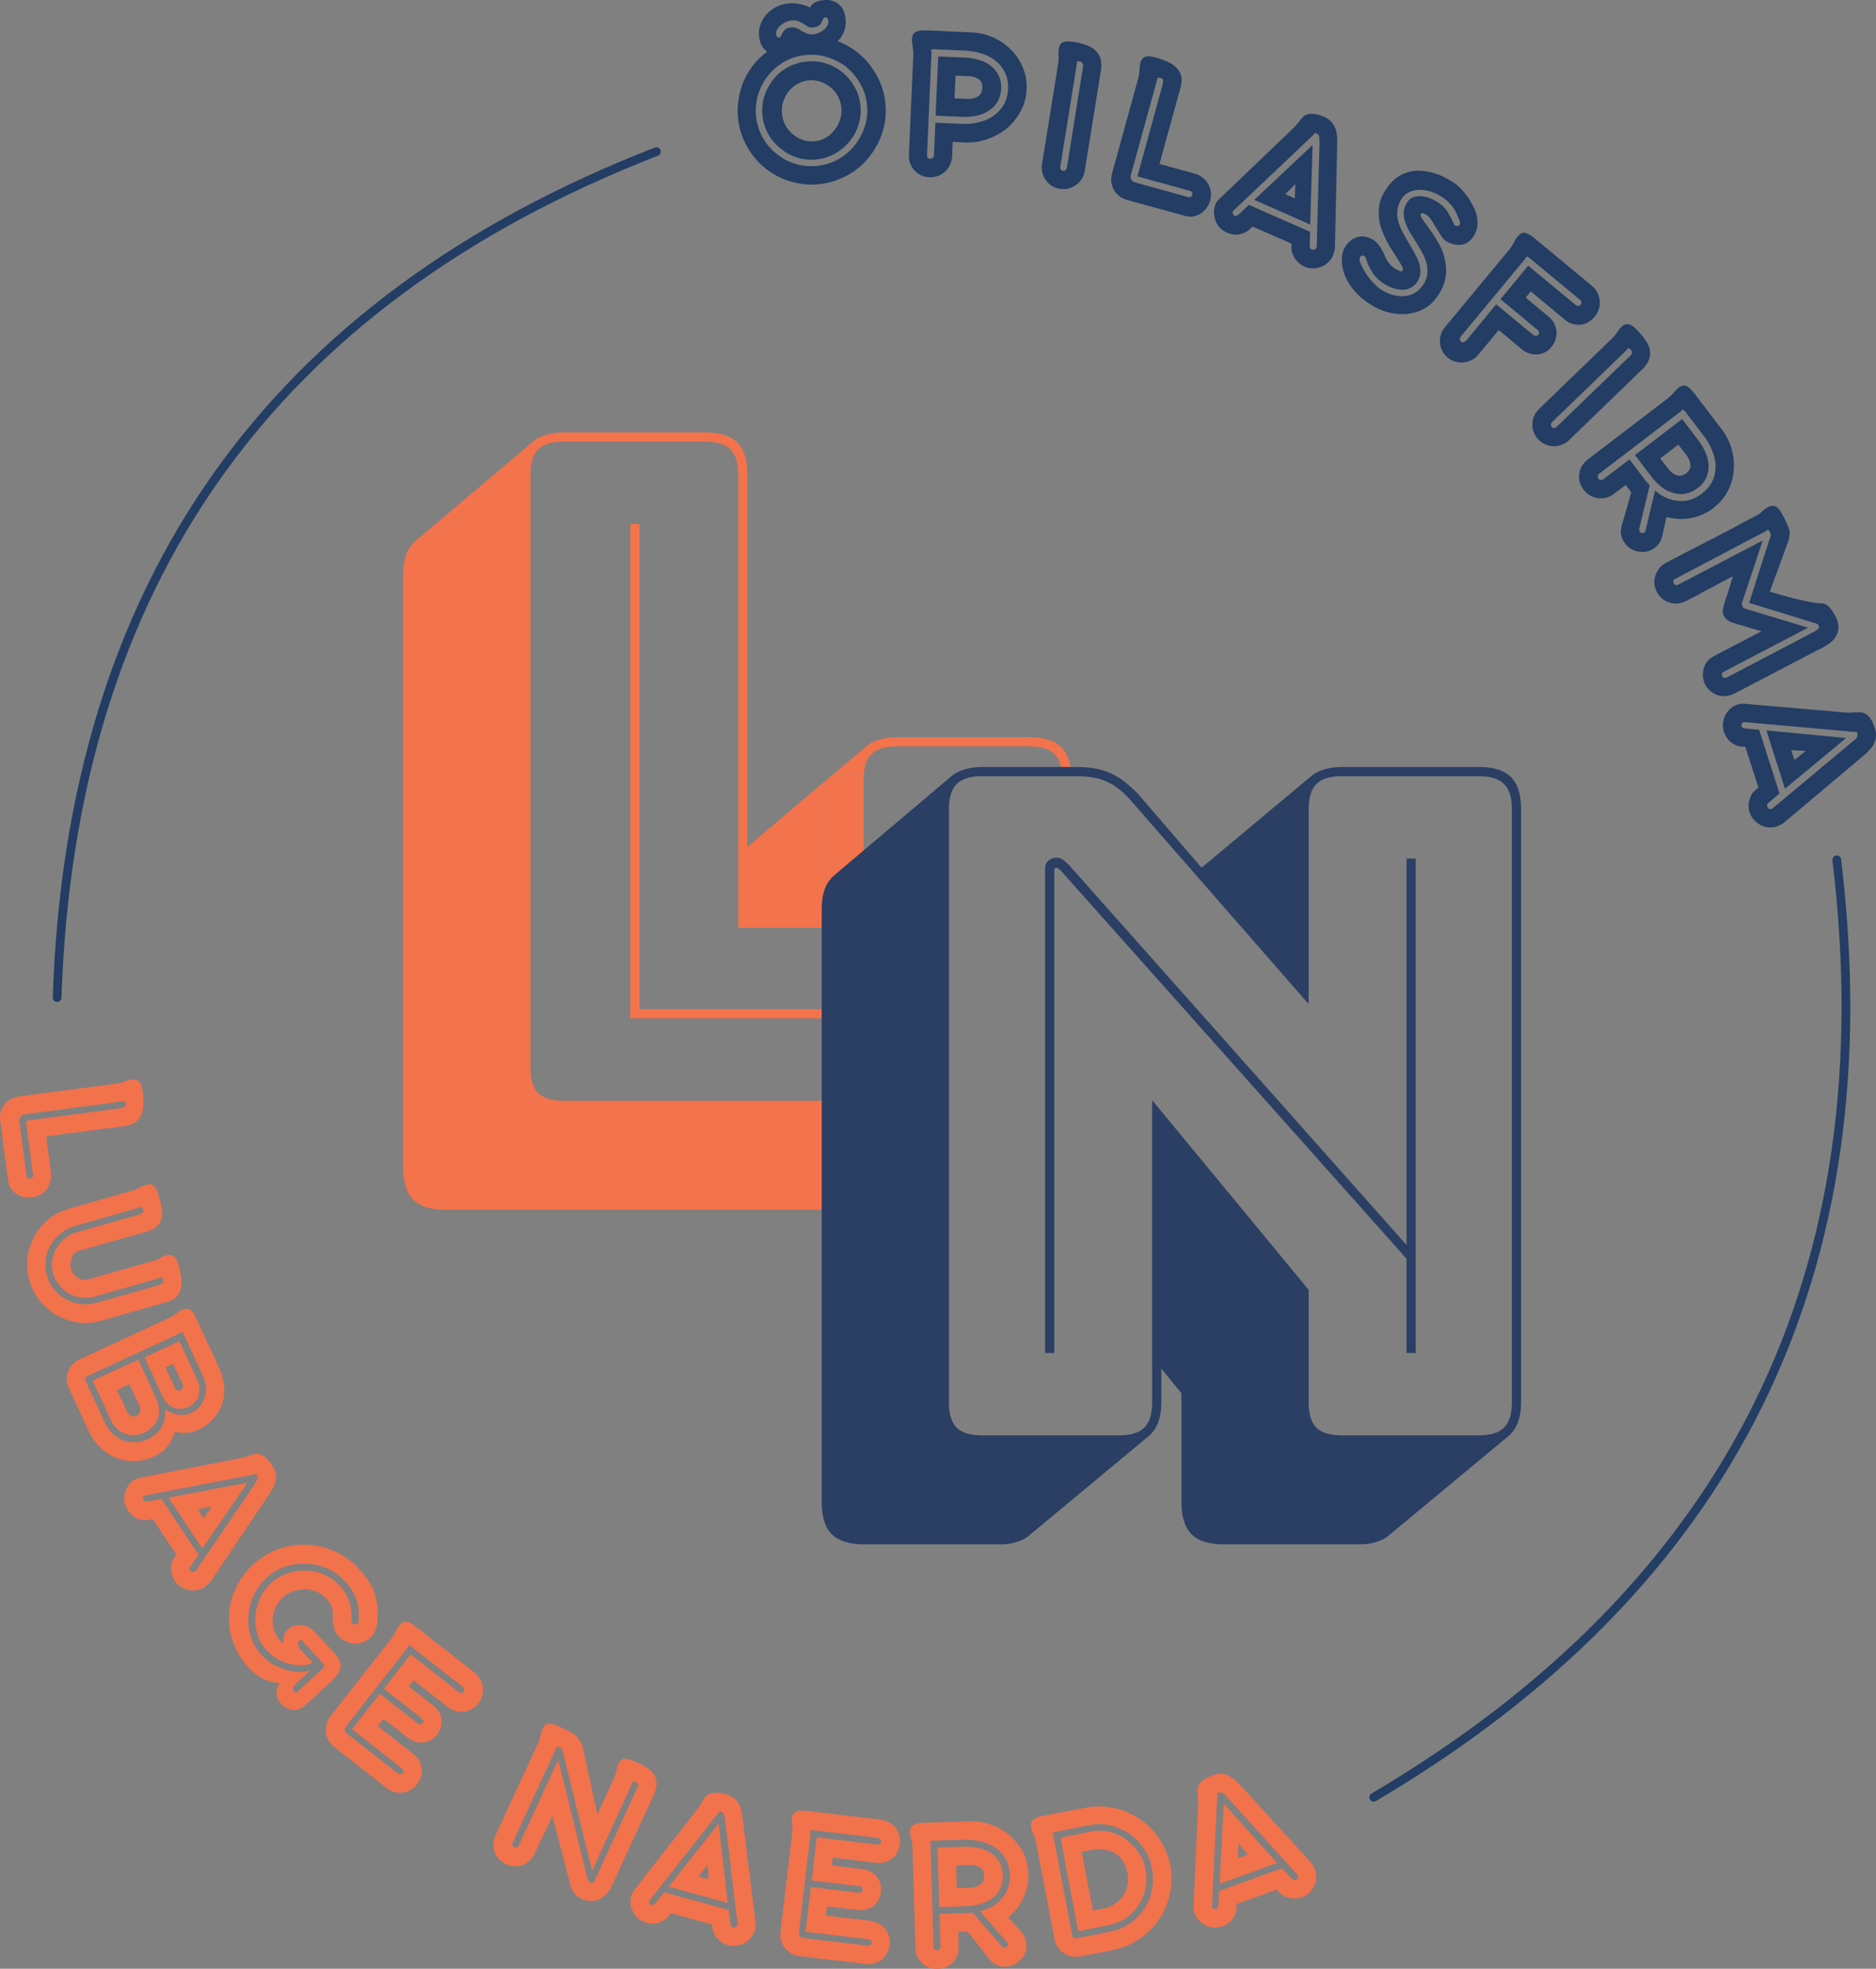 <svg viewBox="0 0 429.92 451.02" xmlns:xlink="http://www.w3.org/1999/xlink" xmlns="http://www.w3.org/2000/svg" data-name="Layer 2" id="Layer_2">
  <rect x="0" y="0" width="429.92" height="451.02" fill="#808080" stroke="none"/>
  <defs>
    <style>
      .cls-1 {
        fill: #233d64;
      }

      .cls-2 {
        stroke-miterlimit: 4;
        stroke-width: 2px;
      }

      .cls-2, .cls-3, .cls-4 {
        fill: none;
      }

      .cls-2, .cls-4 {
        stroke: #233d64;
        stroke-linecap: round;
      }

      .cls-5 {
        fill: #fff;
      }

      .cls-4 {
        stroke-miterlimit: 4;
        stroke-width: 2px;
      }

      .cls-6 {
        fill: #2b3e64;
      }

      .cls-7 {
        fill: #f2724c;
      }

      .cls-8 {
        clip-path: url(#clippath);
      }

      .cls-9 {
        fill: #f3734c;
      }
    </style>
    <clipPath id="clippath">
      <rect height="210.89" width="182.13" y="148.85" x="177.42" class="cls-3"></rect>
    </clipPath>
  </defs>
  <g data-name="Layer 1" id="Layer_1-2">
    <path d="M7.39,274.28c-.7.1-1.37.07-2.01-.06-.62-.14-1.16-.38-1.62-.72-.52-.34-.95-.78-1.29-1.32-.32-.52-.53-1.11-.63-1.77L.02,256.49c-.1-1.4.25-2.58,1.08-3.53.36-.46.82-.85,1.38-1.17.55-.32,1.18-.53,1.89-.63l22.71-2.97c.28-.06.55-.13.81-.21.28-.07.55-.16.84-.27.25-.12.52-.21.78-.27.25-.06.52-.1.78-.15.3-.04.58-.01.84.06.28.06.51.19.69.39.24.2.43.49.57.87.13.37.25.88.33,1.53.12.91.16,1.81.15,2.7,0,.88-.13,1.66-.39,2.37-.28.7-.72,1.29-1.32,1.77-.58.49-1.39.82-2.43.96l-18.15,2.4,1.11,8.45c.07.66.01,1.3-.18,1.92-.18.64-.45,1.21-.81,1.74-.38.49-.86.91-1.44,1.23-.58.34-1.2.55-1.86.63ZM6.97,270.03c.28-.04.45-.16.51-.36.07-.2.1-.36.09-.48l-1.62-12.43,21.3-2.82c.55-.08.97-.17,1.23-.27.25-.1.36-.35.3-.75-.04-.3-.1-.5-.18-.6-.06-.08-.13-.12-.21-.12-.06.01-.14.04-.24.09-.04,0-.11,0-.21.03l-22.2,2.94c-.42.04-.76.21-1.02.51-.24.31-.34.69-.3,1.11l1.65,12.46c.01.16.1.31.24.48.13.18.36.25.66.21Z" class="cls-7"></path>
    <path d="M15.38,277.01l15.16-4.31c.25-.07.52-.16.78-.27.25-.12.51-.25.75-.42.28-.13.54-.25.78-.36.24-.1.48-.18.72-.24.28-.07.55-.1.84-.09.28.02.54.11.78.27.24.18.45.45.63.81.19.34.37.82.54,1.44.25.9.48,1.77.66,2.61s.21,1.62.09,2.34c-.1.7-.4,1.33-.9,1.89-.48.55-1.24,1.02-2.28,1.38l-15.85,4.49c-.38.12-.72.33-1.02.63-.28.3-.49.63-.63.99-.34.84-.39,1.66-.15,2.49.22.78.69,1.42,1.41,1.92.31.28.67.46,1.08.57.42.12.82.12,1.2,0l15.52-4.4c.54-.18.99-.39,1.35-.63.4-.24.84-.42,1.32-.54.28-.08.55-.12.84-.12.28.01.54.12.78.3.24.16.45.42.63.78.19.36.39.85.57,1.47.22.82.4,1.65.54,2.49.13.85.13,1.66-.03,2.43-.14.78-.46,1.45-.96,2.04-.5.58-1.28,1.02-2.34,1.32l-15.49,4.4c-1.68.43-3.37.52-5.06.24-1.7-.28-3.28-.84-4.73-1.68-1.46-.88-2.74-1.99-3.83-3.33-1.08-1.34-1.86-2.85-2.34-4.52-.5-1.7-.65-3.41-.45-5.15.19-1.74.7-3.36,1.5-4.85.79-1.48,1.83-2.79,3.12-3.92,1.3-1.12,2.79-1.92,4.49-2.43ZM31.92,276.65l-14.68,4.19c-1.24.34-2.34.88-3.3,1.65-.96.76-1.73,1.66-2.31,2.7-.62,1.02-1.01,2.13-1.17,3.33-.16,1.2-.07,2.4.27,3.62.36,1.24.93,2.34,1.71,3.3s1.69,1.71,2.76,2.25c1.02.55,2.13.91,3.36,1.05,1.21.13,2.44.04,3.68-.3l13.96-3.98c.54-.16.9-.33,1.08-.51.18-.16.22-.4.12-.72-.08-.3-.15-.48-.21-.54-.1-.08-.19-.11-.27-.09-.04.01-.1.06-.18.12-.06.04-.14.07-.24.09l-14.71,4.19c-1.04.3-2.07.37-3.09.24-1.02-.12-1.97-.41-2.85-.87-.86-.5-1.62-1.15-2.28-1.95-.64-.78-1.11-1.68-1.41-2.7-.28-1-.35-2-.21-3,.16-.98.48-1.89.96-2.73.49-.84,1.15-1.59,1.95-2.25.79-.66,1.71-1.14,2.76-1.44l14.05-3.98c.91-.28,1.3-.69,1.14-1.23-.08-.28-.15-.46-.21-.54-.1-.07-.19-.1-.27-.09-.04.02-.1.05-.18.09-.06.04-.14.07-.24.09Z" class="cls-7"></path>
    <path d="M41.82,300.04c.25-.12.52-.19.78-.21.28-.04.54,0,.78.12.28.12.52.33.75.63.24.28.48.68.72,1.2l5.39,11.62c.58,1.26.94,2.56,1.08,3.92.16,1.38.04,2.73-.33,4.04-.38,1.26-1.04,2.43-1.98,3.53-.92,1.09-2.15,1.99-3.68,2.7-.72.34-1.39.54-2.01.6-.62.06-1.18.07-1.68.06-.3-.02-.59-.06-.87-.12-.26-.04-.5-.1-.72-.18-.32,1.38-1.05,2.7-2.19,3.98-.62.66-1.43,1.21-2.43,1.68-1.62.73-3.2,1.11-4.73,1.11-1.52.01-2.93-.25-4.22-.81-1.36-.56-2.57-1.36-3.62-2.4-1.04-1.04-1.87-2.24-2.49-3.59l-4.58-9.89c-.34-.74-.51-1.45-.51-2.13.01-.68.15-1.3.39-1.86.28-.58.63-1.1,1.05-1.56.43-.44.94-.79,1.5-1.05l20.79-9.62c.49-.24.96-.52,1.38-.87.42-.37.9-.69,1.44-.93ZM41.49,305.16s-.09.08-.15.12c-.06.02-.12.05-.18.09-.04.06-.09.11-.15.15-.04.02-.07.04-.09.06l-21,9.71c-.32.16-.47.34-.45.54-.02.12.01.27.12.45l4.46,9.65c.49,1.08,1.14,1.95,1.92,2.64.78.67,1.62,1.18,2.52,1.5.9.3,1.8.4,2.73.33.94-.06,1.83-.29,2.67-.69.61-.28,1.18-.64,1.68-1.08.52-.42.97-.93,1.35-1.53.34-.56.6-1.21.78-1.95.19-.74.25-1.52.15-2.34,1.06.73,2.1,1.17,3.15,1.29,1.03.12,1.99-.02,2.88-.42.7-.32,1.3-.78,1.8-1.38.52-.6.91-1.28,1.2-2.04.24-.74.34-1.53.3-2.37-.02-.84-.21-1.66-.57-2.46l-4.49-9.74c-.14-.28-.24-.43-.3-.48-.1-.07-.2-.1-.3-.06ZM37.26,319.93l-4.13-8.96,8-3.71,4.13,8.96c.3.64.45,1.27.45,1.92.01.64-.06,1.21-.24,1.74-.2.52-.5.99-.9,1.41-.4.43-.85.78-1.35,1.02-.52.24-1.07.37-1.65.42-.56.04-1.1-.02-1.62-.18-.52-.2-1.02-.51-1.5-.93s-.88-.98-1.2-1.68ZM41.88,317.2l-2.22-4.76-1.74.81,2.22,4.79c.1.22.27.37.51.45.25.1.52.09.78-.03.24-.12.39-.31.45-.57.07-.26.07-.49,0-.69ZM25.37,325.23l-4.13-8.93,10.45-4.82,4.16,8.99c.4.88.6,1.71.6,2.52.01.82-.12,1.56-.42,2.22-.24.66-.63,1.24-1.17,1.74-.54.52-1.13.94-1.77,1.26-.68.3-1.39.48-2.13.54-.72.06-1.42-.03-2.1-.27-.7-.2-1.36-.57-1.98-1.11-.62-.54-1.13-1.25-1.53-2.13ZM32.05,322.24l-2.4-5.15-2.85,1.32,2.4,5.15c.06.13.15.28.27.42.13.13.28.27.45.39.22.07.43.13.63.15.19.01.43-.03.72-.15.52-.24.81-.58.87-1.02.07-.42.04-.79-.09-1.11Z" class="cls-7"></path>
    <path d="M62.47,335.84c.31.48.54.97.66,1.47.12.5.15,1.01.09,1.53-.06.52-.2,1.03-.42,1.53-.2.48-.46.96-.78,1.44l-13.75,20.49c-.18.24-.39.46-.63.66-.22.22-.44.4-.66.57-.58.4-1.2.64-1.86.75-.64.12-1.27.1-1.89-.03-.66-.14-1.26-.39-1.8-.75-.52-.34-.97-.78-1.35-1.32-.26-.4-.47-.84-.63-1.32-.14-.46-.22-.94-.24-1.44.01-.48.09-.97.21-1.47.13-.5.39-.98.75-1.44l.27-.36-5.45-8.18-.45.12c-1,.25-1.97.21-2.91-.15-.94-.36-1.7-.99-2.28-1.89-.42-.62-.69-1.26-.81-1.92s-.1-1.3.06-1.92c.13-.64.37-1.23.72-1.77.36-.54.82-.99,1.38-1.35.28-.19.55-.34.81-.42.28-.07.58-.13.9-.18l23.01-4.52c.37-.07.75-.19,1.11-.33.36-.13.7-.25,1.05-.36.36-.12.73-.19,1.11-.24.34-.01.7.05,1.11.21.42.16.84.44,1.26.84.22.2.45.45.69.75.24.28.48.61.72.99ZM32.73,343.39c.01.12.06.22.12.33.07.1.19.16.36.21.16.04.4.04.72,0l3.06-.54,8.48,12.76-1.68,2.52c-.16.19-.27.39-.33.57-.04.18,0,.36.12.54.13.19.31.31.51.36.22.04.4,0,.57-.09.06-.04.12-.09.18-.15s.1-.12.12-.18l13.27-19.5c.06-.1.12-.19.18-.3.06-.1.13-.19.21-.27.1-.19.19-.39.27-.57.1-.18.16-.37.18-.6-.02-.19-.1-.4-.24-.6-.12-.18-.26-.24-.42-.18-.04.02-.12.05-.24.09-.1.02-.2.04-.3.06l-24.38,4.7c-.18.04-.34.1-.48.18-.16.12-.25.24-.27.36v.3ZM46.36,354.74l-7.76-11.65,18.09-3.41-10.33,15.07ZM45.34,345.81l1.32,2.01,1.89-2.73-3.21.72Z" class="cls-7"></path>
    <path d="M64.48,376.14l.42.45c-.06-.66,0-1.3.21-1.92.22-.6.52-1.08.93-1.44.72-.68,1.66-1,2.82-.96.54.01,1.09.15,1.65.39.55.24,1.08.61,1.56,1.14l4.82,5.18c.37.4.67.82.87,1.29.22.46.33.94.33,1.44-.06.49-.24,1.02-.54,1.56s-.77,1.11-1.41,1.71l-6.11,5.66c-.4.4-.84.67-1.32.84-.48.18-.95.25-1.41.24-1.06-.04-2-.5-2.82-1.38-.72-.78-1.09-1.58-1.11-2.4-.02-.8.27-1.59.87-2.37-1.24-.02-2.51-.33-3.8-.93-1.28-.6-2.45-1.47-3.5-2.61-1.06-1.16-1.93-2.41-2.61-3.74-.68-1.32-1.18-2.67-1.5-4.04-.28-1.38-.39-2.79-.33-4.22.06-1.42.3-2.82.72-4.22.46-1.36,1.08-2.65,1.86-3.89.78-1.26,1.74-2.43,2.91-3.5,1.15-1.06,2.4-1.93,3.74-2.64,1.33-.7,2.73-1.21,4.16-1.53,2.94-.61,5.83-.51,8.69.33,1.42.44,2.77,1.06,4.07,1.86,1.3.78,2.49,1.75,3.56,2.91.9.96,1.65,1.91,2.25,2.85.61.94,1.09,1.92,1.44,2.94.31,1.02.52,2.06.6,3.12.07,1.06.07,2.2-.03,3.44-.06.67-.22,1.3-.48,1.89-.26.6-.65,1.14-1.17,1.62-.52.48-1.1.82-1.74,1.05-.64.22-1.27.31-1.89.27-.64-.06-1.28-.23-1.92-.51-.62-.26-1.17-.65-1.65-1.17-.5-.56-.86-1.19-1.08-1.89-.2-.68-.29-1.29-.27-1.83.01-.56.01-1.1,0-1.62-.02-.52-.12-1.03-.3-1.56-.18-.52-.57-1.09-1.17-1.74-.68-.72-1.45-1.24-2.31-1.59-.84-.34-1.7-.52-2.58-.57-.92.02-1.83.19-2.73.51-.88.3-1.66.77-2.34,1.41-.8.74-1.39,1.55-1.77,2.43-.38.85-.57,1.75-.57,2.7-.04.88.1,1.75.42,2.64.34.88.85,1.69,1.53,2.43ZM61.18,378.11c-1-1.08-1.72-2.3-2.16-3.65-.44-1.36-.6-2.75-.48-4.16.07-1.42.42-2.79,1.02-4.1.61-1.33,1.48-2.52,2.58-3.53,1.09-1.02,2.34-1.75,3.71-2.22,1.39-.48,2.82-.7,4.25-.66,1.44.04,2.83.35,4.19.93,1.36.58,2.55,1.42,3.56,2.52.97,1.04,1.68,2.19,2.1,3.44.43,1.26.64,2.76.6,4.49,0,.13,0,.28.03.42.04.13.1.25.21.36.12.12.3.19.54.21.24.01.43-.05.6-.21.16-.14.25-.35.27-.63.06-1,.04-1.91-.06-2.73-.08-.82-.24-1.57-.48-2.28-.28-.73-.64-1.44-1.08-2.1-.42-.67-.95-1.36-1.59-2.04-1.16-1.26-2.52-2.22-4.07-2.88-1.54-.67-3.14-1.03-4.79-1.05-1.64-.07-3.26.15-4.85.69-1.58.54-2.99,1.39-4.22,2.55-1.24,1.16-2.22,2.51-2.94,4.04-.7,1.52-1.09,3.07-1.17,4.67-.14,1.62.04,3.21.54,4.76.49,1.57,1.33,3,2.52,4.25.84.91,1.78,1.66,2.85,2.22,1.08.55,2.13.97,3.18,1.26,1.03.25,2.01.37,2.94.36.94-.02,1.69-.19,2.25-.51l-3.62,3.39c-.32.3-.48.61-.48.96.01.34.1.58.27.75.16.16.31.21.45.15.13-.06.28-.17.45-.33l5.69-5.27c.36-.34.39-.69.09-1.05l-4.61-5c-.2-.2-.37-.33-.51-.39-.12-.06-.25-.03-.39.09-.08.07-.15.19-.21.33-.04.13-.06.28-.06.45.01.16.07.34.15.57.07.22.24.46.48.75l2.76,2.97c-.82.36-1.71.55-2.67.57-.94.01-1.88-.1-2.82-.36-.94-.24-1.84-.62-2.7-1.14-.86-.5-1.63-1.12-2.31-1.86Z" class="cls-7"></path>
    <path d="M95.56,408.75c-.42.55-.92,1-1.5,1.32-.56.34-1.15.54-1.77.6-.66.07-1.31.03-1.95-.15-.62-.18-1.2-.48-1.74-.9l-12.04-9.44c-.54-.44-.97-.95-1.29-1.53-.32-.56-.52-1.14-.6-1.74-.06-.62-.01-1.25.15-1.89.16-.64.46-1.24.9-1.83l14.17-18.03c.16-.24.3-.48.42-.72.13-.24.28-.49.42-.75.12-.25.25-.49.39-.72.13-.24.28-.46.45-.66.19-.24.4-.43.63-.57.24-.13.49-.21.78-.21.31-.01.66.06,1.02.24s.79.47,1.29.87l13.39,10.48c.64.5,1.12,1.06,1.44,1.68.31.6.51,1.22.57,1.86.04.66-.04,1.31-.24,1.95-.2.62-.49,1.17-.87,1.65-.38.5-.84.91-1.38,1.23-.52.32-1.11.53-1.77.63-.6.08-1.24.04-1.92-.12-.68-.18-1.34-.52-1.98-1.02l-7.73-6.05-1.11,1.41,5.63,4.4c.6.48,1.05,1,1.35,1.56.3.54.46,1.12.51,1.74.07,1.24-.26,2.34-1.02,3.33-.42.52-.9.93-1.44,1.23-.52.3-1.09.49-1.71.57-.58.07-1.17.03-1.77-.15-.6-.16-1.17-.45-1.71-.87l-5.63-4.4-1.32,1.68,8.15,6.38c.54.42.97.91,1.29,1.5.31.58.52,1.18.6,1.83.1.61.04,1.24-.15,1.86-.18.64-.49,1.23-.93,1.77ZM92.32,406.23c.19-.26.22-.5.09-.72-.14-.22-.32-.42-.54-.6l-11.2-8.78,6.38-8.12,8.66,6.8c.18.13.37.21.6.21.22.01.4-.07.57-.27.18-.22.22-.43.12-.63-.08-.19-.22-.37-.42-.51l-8.6-6.77,6.14-7.85,10.96,8.6c.22.18.43.26.66.24.22-.01.37-.1.48-.24.12-.16.16-.34.15-.57-.02-.24-.16-.46-.42-.66l-11.8-9.26c-.14-.12-.26-.16-.36-.15-.1.02-.17.06-.21.12-.06.06-.1.12-.12.18-.02.04-.04.08-.06.12-.02.08-.04.14-.06.18-.02.04-.05.08-.09.12l-13.75,17.55c-.32.4-.49.75-.51,1.05,0,.31.21.64.63.96l11.38,8.93c.19.16.42.25.66.3.25.06.48-.02.66-.24Z" class="cls-7"></path>
    <path d="M149.79,411.24l-9.62,20.85c-.32.7-.72,1.3-1.2,1.83-.48.52-1.02.91-1.62,1.17-.6.28-1.24.42-1.92.42-.66.01-1.34-.13-2.04-.45-.6-.26-1.13-.64-1.59-1.14-.46-.5-.8-1.11-1.02-1.83l-4.19-16.09c-.32.72-.65,1.44-.99,2.16-.32.72-.66,1.43-1.02,2.13-.36.74-.71,1.47-1.05,2.19-.32.7-.65,1.42-.99,2.16-.3.64-.7,1.18-1.2,1.62-.48.46-1.01.79-1.59,1.02-.6.19-1.22.28-1.86.24-.64-.02-1.28-.17-1.92-.45-.64-.3-1.19-.69-1.65-1.17-.44-.48-.76-1.02-.96-1.62-.22-.58-.32-1.2-.3-1.86.04-.66.19-1.3.48-1.92l9.83-21.3c.22-.49.37-1.03.48-1.62.12-.58.28-1.09.51-1.56.12-.28.28-.52.48-.72.19-.19.43-.31.69-.36.3-.07.64-.07,1.02,0,.4.08.9.26,1.5.54.7.32,1.35.63,1.95.93.6.28,1.12.58,1.56.9.46.36.85.77,1.2,1.23.34.46.6,1.03.78,1.71l3.36,15.49,3.83-8.39c.12-.28.22-.55.3-.84.07-.3.16-.58.24-.87.1-.6.25-1.12.48-1.59.16-.36.34-.63.54-.81.19-.19.46-.31.81-.36.3-.01.7.06,1.23.24.54.16,1.21.43,2.04.81.76.34,1.45.73,2.1,1.17.64.44,1.12.95,1.47,1.53.34.56.51,1.22.51,1.98.01.76-.2,1.64-.66,2.64ZM136.25,430.86l9.89-21.48s.04-.1.09-.18c.04-.1.04-.19.03-.27,0-.12-.04-.22-.12-.33-.06-.1-.18-.19-.36-.27-.32-.16-.55-.22-.69-.21-.08.04-.13.09-.15.15-.06.1-.08.17-.06.21.01.04,0,.11-.06.21l-9.14,19.86-6.68-27.23c-.06-.19-.13-.39-.21-.57-.08-.19-.23-.34-.45-.45-.26-.13-.46-.19-.6-.18-.1-.01-.17.01-.21.09-.06.14-.09.24-.09.3,0,.02-.02.07-.06.15l-9.95,21.6c-.06.16-.06.34,0,.54.06.18.19.31.39.39.19.1.4.1.6.03.22-.06.37-.19.45-.39l9.05-19.65,6.59,26.69c.06.22.13.46.24.75.1.3.25.49.48.6.22.1.42.1.6.03.19-.06.34-.19.42-.39Z" class="cls-7"></path>
    <path d="M166.56,411.07c.55.16,1.03.4,1.44.72.42.3.78.66,1.08,1.08.28.4.49.86.66,1.38.16.52.28,1.06.36,1.62l3.03,24.47c.04.31.04.63,0,.93-.04.31-.08.61-.12.87-.2.67-.51,1.27-.93,1.77-.42.52-.91.93-1.47,1.23-.58.31-1.19.52-1.83.6-.64.1-1.27.07-1.89-.09-.48-.14-.93-.34-1.35-.6-.42-.26-.78-.57-1.08-.93-.34-.36-.62-.78-.84-1.26-.2-.46-.33-.98-.39-1.56l-.03-.42-9.47-2.61-.27.33c-.58.85-1.35,1.45-2.31,1.8-.94.34-1.92.37-2.94.09-.74-.2-1.37-.51-1.89-.93-.5-.42-.9-.92-1.2-1.5-.3-.55-.5-1.15-.6-1.8-.08-.66-.03-1.3.15-1.95.07-.31.19-.58.33-.81.16-.24.34-.49.54-.75l14.44-18.48c.24-.31.45-.64.63-.96.18-.36.37-.69.57-.99.19-.31.42-.61.66-.9.25-.22.58-.4.99-.54.42-.16.91-.22,1.5-.18.3-.01.63.01.99.09.37.06.79.15,1.23.27ZM149.01,436.3c.1.04.21.08.33.12.13.04.28.03.42-.03.13-.07.31-.24.54-.48l1.92-2.4,14.77,4.04.39,3.03c.04.25.09.46.15.63.07.16.22.27.45.33.22.06.42.03.6-.09.19-.1.33-.24.39-.42.01-.08.03-.16.03-.24v-.21l-2.79-23.4c-.02-.12-.04-.22-.06-.33-.02-.1-.02-.22,0-.36-.06-.22-.12-.43-.18-.63-.06-.19-.14-.37-.24-.54-.16-.13-.36-.24-.6-.3-.2-.06-.34-.01-.42.12-.04.06-.09.13-.15.21-.06.08-.12.16-.18.24l-15.34,19.56c-.12.14-.2.28-.24.42-.06.2-.06.36,0,.48.07.1.15.18.21.24ZM166.77,435.94l-13.51-3.74,11.41-14.41,2.1,18.15ZM160.09,429.86l2.34.63-.33-3.3-2.01,2.67Z" class="cls-7"></path>
    <path d="M203.9,445.57c-.1.7-.31,1.33-.63,1.89-.32.58-.71,1.06-1.17,1.44-.52.4-1.1.69-1.74.87-.64.18-1.31.22-2.01.15l-15.16-1.8c-.7-.08-1.33-.29-1.89-.63-.56-.32-1.03-.72-1.41-1.2-.4-.49-.7-1.06-.9-1.68-.18-.64-.22-1.32-.12-2.04l2.7-22.74c.01-.28.01-.55,0-.84,0-.28-.01-.57-.03-.87-.06-.3-.09-.58-.09-.84,0-.28.01-.55.06-.81.04-.3.12-.55.24-.78.13-.24.33-.43.57-.57.25-.18.58-.28.99-.33.42-.04.94-.01,1.59.06l16.9,2.01c.78.1,1.47.33,2.07.69.6.34,1.09.77,1.47,1.29.37.52.64,1.11.78,1.77.16.64.19,1.27.12,1.89-.08.6-.26,1.18-.54,1.74-.28.56-.66,1.05-1.14,1.47-.5.38-1.08.67-1.74.87-.66.2-1.39.25-2.19.15l-9.77-1.17-.21,1.8,7.1.84c.76.1,1.41.32,1.95.66.55.32,1,.72,1.32,1.2.73,1,1.03,2.13.87,3.39-.08.66-.27,1.26-.57,1.8-.3.52-.69.98-1.17,1.38-.46.36-.99.63-1.59.81-.6.16-1.24.2-1.92.12l-7.1-.84-.27,2.1,10.24,1.23c.7.08,1.33.29,1.92.63.58.32,1.08.73,1.5,1.23.36.5.63,1.07.81,1.71.18.62.22,1.28.15,1.98ZM199.76,445.09c.04-.34-.06-.55-.3-.66-.22-.12-.46-.19-.72-.21l-14.14-1.68,1.23-10.24,10.9,1.29c.24.02.45-.01.63-.12.19-.12.31-.3.33-.54.04-.3-.03-.51-.21-.63s-.39-.19-.63-.21l-10.84-1.29,1.17-9.89,13.84,1.65c.25.02.48-.03.66-.15.18-.13.28-.3.3-.48.01-.19-.04-.39-.18-.57-.14-.18-.36-.28-.66-.33l-14.92-1.77c-.18-.01-.31,0-.39.06-.06.06-.1.13-.12.21v.21s0,.09.03.15v.21c.01.06.01.11,0,.15l-2.64,22.14c-.06.5-.01.88.15,1.14.16.26.51.42,1.05.48l14.35,1.71c.25.04.49.02.72-.06.24-.1.37-.28.39-.57Z" class="cls-7"></path>
    <path d="M235.67,429.09c.04,1.08-.04,2.1-.24,3.06-.2.94-.51,1.84-.93,2.7-.4.88-.9,1.69-1.5,2.43-.6.72-1.25,1.38-1.95,1.98l3,3.3c.37.44.67.92.87,1.44.19.5.31,1.02.33,1.56.04,1.3-.4,2.42-1.32,3.36-.42.48-.93.87-1.53,1.17-.6.28-1.24.43-1.92.45-.7.02-1.37-.1-2.01-.36-.64-.28-1.2-.72-1.68-1.32l-5.03-6.35-2.16.06.09,3.36c.04.7-.06,1.36-.3,1.98-.24.62-.57,1.16-.99,1.62-.44.48-.96.85-1.56,1.11-.58.25-1.22.4-1.92.42-.7.01-1.36-.08-1.98-.3-.6-.24-1.13-.58-1.59-1.02-.46-.42-.83-.93-1.11-1.53-.26-.61-.41-1.27-.45-1.98l-.69-23.28c-.02-.3-.06-.58-.12-.84-.04-.28-.1-.55-.18-.84-.16-.6-.24-1.12-.24-1.56-.02-.31,0-.6.09-.84.1-.25.25-.48.48-.66.24-.19.55-.34.96-.45.4-.1.91-.16,1.56-.18l10.54-.33c1.71-.06,3.37.2,4.97.78,1.6.58,3.01,1.4,4.25,2.46,1.24,1.08,2.23,2.36,3,3.83.76,1.48,1.17,3.08,1.23,4.79ZM231.41,429.51c-.04-1.39-.35-2.61-.93-3.62-.56-1.02-1.32-1.86-2.28-2.55-.94-.66-2.04-1.15-3.3-1.47-1.26-.31-2.58-.46-3.95-.42l-7.01.21c-.32.02-.53.06-.63.12-.12.04-.18.11-.18.21,0,.06.01.14.06.24.01.04.03.09.03.15.01.04.03.07.03.09l.69,23.58c.01.22.1.41.24.57.16.14.34.2.57.18.22,0,.4-.07.57-.21.16-.16.22-.34.21-.57l-.21-7.55,6.14-.21c.49,0,.97-.03,1.44-.09l6.68,7.7c.19.22.4.33.63.33.22-.01.4-.1.54-.27.16-.18.22-.36.21-.54,0-.16-.05-.3-.15-.42l-6.23-7.13c2.07-.49,3.74-1.45,5-2.88.61-.7,1.09-1.51,1.41-2.43.31-.91.46-1.92.42-3.03ZM229.83,429.57c.04,1.16-.16,2.18-.6,3.06-.42.86-1.02,1.58-1.8,2.16-.78.6-1.69,1.06-2.73,1.38-1.04.32-2.14.49-3.3.51l-6.14.21-.42-13.63,6.14-.21c1.15-.01,2.26.09,3.33.33,1.06.22,1.98.6,2.79,1.14.82.54,1.47,1.23,1.95,2.07.49.82.76,1.82.78,3ZM225.51,429.69c-.02-.94-.36-1.59-1.02-1.95-.66-.37-1.47-.55-2.43-.51l-2.94.12.15,5.18,2.94-.09c.96-.01,1.75-.24,2.4-.66.64-.43.94-1.14.9-2.1Z" class="cls-7"></path>
    <path d="M254.98,446.77l-7.52,1.44c-.68.12-1.34.11-1.98-.03-.64-.16-1.22-.42-1.74-.78-1.12-.72-1.81-1.77-2.07-3.18l-4.31-22.5c-.06-.25-.13-.52-.24-.81-.1-.28-.19-.54-.3-.78-.13-.28-.25-.55-.33-.81-.07-.25-.13-.52-.18-.78-.06-.28-.06-.55,0-.84.04-.28.16-.52.36-.72.2-.22.49-.4.87-.57.36-.16.85-.3,1.47-.42l9.74-1.86c1.5-.3,2.97-.37,4.43-.24,1.45.12,2.85.41,4.19.87,2.73,1,5.07,2.59,7.01,4.76.91,1.08,1.71,2.28,2.37,3.59.67,1.3,1.15,2.7,1.44,4.19.42,2.26.39,4.46-.09,6.59-.48,2.14-1.32,4.1-2.52,5.87-1.2,1.76-2.71,3.26-4.52,4.49-1.82,1.22-3.85,2.05-6.08,2.49ZM246.65,444.07l7.88-1.59c1.69-.34,3.19-.97,4.49-1.89,1.32-.94,2.4-2.07,3.27-3.41.82-1.32,1.39-2.76,1.71-4.34.31-1.6.31-3.21,0-4.82-.3-1.62-.9-3.1-1.8-4.46-.88-1.36-1.97-2.49-3.27-3.41-1.28-.9-2.71-1.54-4.28-1.92-1.56-.4-3.15-.45-4.76-.15l-7.97,1.59c-.32.06-.52.13-.6.21-.1.08-.14.17-.12.27,0,.04.03.11.09.21.04.04.07.11.09.21l4.37,22.89c.04.22.15.39.33.51s.37.16.57.12ZM262.53,428.28c.28,1.42.28,2.83,0,4.22-.26,1.38-.76,2.64-1.5,3.77-.74,1.2-1.69,2.21-2.85,3.03-1.14.8-2.45,1.35-3.92,1.65l-7.16,1.47-4.07-21.42,7.13-1.44c1.42-.25,2.8-.22,4.16.12,1.38.34,2.62.91,3.74,1.71,1.12.84,2.07,1.85,2.88,3.03.79,1.16,1.33,2.45,1.59,3.86ZM258.42,429.18c-.22-1.12-.58-2.05-1.08-2.82-.5-.76-1.1-1.35-1.8-1.77-.72-.43-1.5-.72-2.34-.84-.84-.13-1.72-.15-2.64-.03l-2.67.51,2.58,13.45,2.67-.51c1.83-.46,3.25-1.42,4.25-2.88.48-.7.81-1.48.99-2.34.19-.85.21-1.78.03-2.79Z" class="cls-7"></path>
    <path d="M278.11,406.64c.54-.19,1.06-.28,1.59-.27.52,0,1,.09,1.47.27.48.18.93.43,1.35.75.43.32.87.68,1.29,1.08l16.63,18.24c.19.22.37.47.51.75.13.28.27.55.39.81.24.66.34,1.32.3,1.98-.04.64-.21,1.25-.51,1.83-.26.58-.63,1.1-1.11,1.56-.46.44-1,.77-1.62.99-.44.16-.92.26-1.44.3-.5.04-.97,0-1.41-.12-.5-.12-.98-.3-1.44-.54-.44-.25-.85-.61-1.23-1.08l-.27-.33-9.23,3.36v.45c.01,1.04-.26,1.98-.84,2.82-.56.82-1.34,1.41-2.34,1.77-.72.26-1.41.37-2.07.33-.66-.06-1.29-.24-1.89-.54-.54-.28-1.04-.66-1.5-1.14-.46-.48-.79-1.03-1.02-1.65-.12-.31-.18-.61-.18-.87-.01-.25-.01-.55,0-.9l1.05-23.43c.01-.42,0-.81-.06-1.17-.04-.4-.08-.78-.12-1.14-.02-.36,0-.72.06-1.08.07-.36.24-.72.48-1.08s.61-.69,1.11-.99c.25-.16.55-.31.9-.48.34-.16.72-.31,1.14-.48ZM278.41,437.35c.1-.01.21-.04.33-.09.13-.04.24-.13.3-.27.07-.13.13-.37.15-.69l.21-3.09,14.38-5.21,2.07,2.22c.18.18.34.32.51.42.16.08.34.09.54.03.22-.07.37-.22.45-.42.1-.22.12-.4.06-.57-.02-.07-.06-.15-.12-.21-.04-.06-.08-.12-.12-.18l-15.82-17.46c-.08-.07-.16-.16-.24-.24-.08-.07-.15-.16-.21-.27-.18-.16-.35-.3-.51-.42-.16-.13-.33-.24-.51-.3-.22-.04-.44-.01-.66.06-.22.08-.31.2-.27.36v.27c.01.1.01.2,0,.3l-1.2,24.83c-.02.18,0,.35.06.51.07.18.16.29.27.33.12.04.22.07.33.09ZM292.64,426.77l-13.15,4.79.96-18.36,12.19,13.57ZM283.74,425.66l2.25-.81-2.19-2.49-.06,3.3Z" class="cls-7"></path>
    <path d="M199.5,15.09c.9,1.18,1.63,2.47,2.22,3.86.58,1.38.96,2.83,1.14,4.34.19,1.54.18,3.06-.06,4.55s-.65,2.91-1.23,4.22c-.6,1.32-1.35,2.57-2.25,3.74-.88,1.16-1.9,2.17-3.06,3.03-1.18.88-2.47,1.61-3.86,2.19-1.38.58-2.83.96-4.34,1.14-1.58.2-3.11.18-4.58-.06-1.48-.24-2.88-.64-4.19-1.2-2.74-1.18-5-2.95-6.8-5.33-.88-1.15-1.61-2.43-2.19-3.8-.55-1.39-.94-2.88-1.14-4.43-.18-1.51-.15-3.01.09-4.49.22-1.5.61-2.91,1.17-4.25.61-1.36,1.36-2.61,2.25-3.74.9-1.14,1.93-2.14,3.12-3.03l.03-.03-.33-.21c-.44-.37-.79-.85-1.05-1.41-.26-.55-.42-1.15-.48-1.8-.12-.94-.02-1.83.3-2.7.31-.88.76-1.66,1.35-2.34.61-.67,1.33-1.24,2.13-1.68.82-.43,1.65-.7,2.49-.81,1.21-.16,2.26-.13,3.15.09.88.2,1.62.46,2.22.78.24-.42.57-.76.99-1.05.43-.3,1.11-.51,2.01-.63.82-.1,1.54-.04,2.16.15.61.18,1.12.47,1.53.87.43.36.78.82,1.02,1.38.24.54.39,1.12.45,1.74.13,1.12.03,2.13-.33,3.03-.34.88-.83,1.63-1.47,2.25.3.1.58.2.84.3,2.7,1.22,4.94,3,6.74,5.33ZM178.92,5.77c-.34.3-.62.63-.84.99-.2.36-.27.74-.21,1.14.01.2.07.37.18.51.12.14.31.2.57.18.18-.01.31-.13.39-.36.07-.24.19-.49.33-.75.16-.28.37-.52.66-.75.24-.22.64-.37,1.23-.45.48-.06.91,0,1.29.18.4.16.79.36,1.17.6.4.24.81.45,1.23.63.43.18.96.23,1.56.15.31-.04.69-.13,1.11-.3.43-.18.82-.4,1.17-.66.34-.28.61-.6.81-.96.22-.37.3-.81.24-1.29-.02-.19-.09-.36-.21-.48-.1-.13-.28-.19-.54-.18-.16.02-.3.14-.42.36-.08.22-.19.47-.33.75-.12.28-.32.53-.6.75-.28.22-.7.37-1.26.45-.5.06-.92,0-1.26-.18-.34-.19-.68-.4-1.02-.63-.36-.24-.78-.45-1.26-.63-.46-.18-1.07-.22-1.83-.12-.32.04-.68.16-1.08.36-.38.2-.74.43-1.08.69ZM195.99,33.15c1-1.26,1.74-2.7,2.25-4.31.49-1.63.64-3.33.42-5.06-.2-1.74-.74-3.33-1.62-4.79-.86-1.45-1.93-2.7-3.21-3.74-1.3-.97-2.76-1.71-4.37-2.19-1.62-.49-3.3-.64-5.03-.42-1.78.2-3.4.73-4.85,1.59-1.44.86-2.66,1.93-3.65,3.21-1.02,1.3-1.77,2.77-2.25,4.4-.46,1.62-.59,3.3-.39,5.03.22,1.74.75,3.34,1.59,4.79.84,1.46,1.9,2.69,3.21,3.68,1.27,1.02,2.71,1.77,4.31,2.25,1.62.46,3.31.59,5.09.39,1.74-.22,3.33-.75,4.79-1.59,1.45-.84,2.7-1.92,3.71-3.24ZM184.61,14.13c1.54-.19,3.01-.09,4.43.33,1.44.42,2.73,1.08,3.86,1.98,1.15.9,2.1,2,2.85,3.3.76,1.28,1.23,2.69,1.41,4.22.19,1.52.07,3-.36,4.43-.42,1.44-1.08,2.73-1.98,3.86s-2,2.09-3.3,2.85c-1.28.74-2.69,1.21-4.22,1.41-1.56.18-3.06.06-4.49-.36-1.42-.43-2.68-1.11-3.77-2.01-1.16-.88-2.12-1.95-2.88-3.24-.74-1.3-1.21-2.7-1.41-4.22-.18-1.54-.06-3.03.36-4.46.43-1.44,1.11-2.73,2.01-3.89.85-1.14,1.92-2.07,3.21-2.82,1.3-.73,2.73-1.2,4.28-1.38ZM191.35,29.64c.55-.72.97-1.51,1.23-2.4.25-.88.33-1.8.21-2.76-.1-.91-.38-1.77-.84-2.58-.46-.79-1.05-1.47-1.77-2.01-.68-.55-1.46-.97-2.34-1.23-.86-.25-1.74-.34-2.64-.24-.96.12-1.83.42-2.61.9-.76.46-1.42,1.05-1.98,1.77-.54.72-.94,1.53-1.2,2.43-.24.88-.3,1.79-.18,2.73.1.9.37,1.75.81,2.55.46.78,1.03,1.46,1.74,2.04.72.58,1.51,1.01,2.37,1.29.85.26,1.77.33,2.73.21.9-.1,1.74-.39,2.52-.87s1.42-1.09,1.95-1.83Z" class="cls-1"></path>
    <path d="M235.28,20.29c-.08,1.94-.55,3.68-1.41,5.24-.84,1.54-1.91,2.86-3.21,3.95-1.34,1.06-2.84,1.87-4.49,2.43-1.66.56-3.35.8-5.06.72l-2.79-.12-.12,3.33c-.04.7-.21,1.35-.51,1.95-.28.6-.65,1.11-1.11,1.53-.48.43-1.03.76-1.65.99-.6.22-1.24.31-1.92.3-.72-.04-1.38-.2-1.98-.48-.58-.28-1.08-.66-1.5-1.14-.42-.46-.74-1-.96-1.62-.22-.61-.31-1.27-.27-1.98l1.02-23.22c-.02-.3-.05-.58-.09-.87-.02-.28-.05-.55-.09-.84-.12-.58-.17-1.09-.15-1.56.01-.3.07-.58.18-.84.12-.28.3-.49.54-.63.24-.18.55-.31.93-.39.4-.07.93-.1,1.59-.09l10.48.48c1.71.06,3.36.45,4.91,1.17,1.56.7,2.91,1.63,4.07,2.79,1.15,1.16,2.05,2.51,2.7,4.04.66,1.52.94,3.14.87,4.85ZM231.02,20.38c.06-1.38-.16-2.59-.66-3.65-.48-1.08-1.18-1.98-2.1-2.73-.88-.73-1.94-1.3-3.18-1.71-1.22-.4-2.53-.63-3.92-.69l-6.98-.33c-.32,0-.53.02-.63.06-.1.04-.15.12-.15.24,0,.04,0,.11.03.21.01.04.03.09.03.15v.12l-1.02,23.49c-.02.22.04.42.18.6.13.16.31.24.54.24.22.02.4-.04.57-.18.18-.16.28-.34.3-.57l.33-7.52,6.08.27c1.39.06,2.71-.07,3.95-.39,1.26-.31,2.37-.81,3.33-1.47.96-.67,1.72-1.51,2.31-2.52.6-1.02.93-2.22.99-3.62ZM229.43,20.29c-.06,1.18-.34,2.19-.84,3.03-.48.84-1.14,1.51-1.98,2.01-.78.56-1.71.95-2.79,1.17-1.06.22-2.17.31-3.33.27l-6.08-.27.6-13.57,6.08.27c1.15.04,2.25.22,3.3.54,1.06.32,1.95.77,2.67,1.35.78.6,1.38,1.33,1.8,2.19.43.86.63,1.87.57,3.03ZM225.12,20.14c.04-.94-.26-1.62-.9-2.04-.62-.42-1.41-.64-2.37-.66l-2.88-.09-.24,5.18,2.88.12c.96.04,1.77-.13,2.43-.51.67-.37,1.03-1.05,1.08-2.01Z" class="cls-1"></path>
    <path d="M252.36,15.74l-3.77,23.4c-.12.68-.35,1.3-.69,1.86-.34.55-.77,1-1.29,1.35-.52.4-1.1.67-1.74.84-.62.16-1.28.18-1.98.06-.7-.1-1.33-.33-1.89-.69-.54-.36-.99-.8-1.35-1.32-.36-.49-.62-1.06-.78-1.71-.16-.64-.18-1.3-.06-1.98l3.71-23.1c.1-.54.12-1.09.06-1.68-.04-.58-.02-1.12.06-1.62.04-.3.13-.57.27-.81.13-.25.33-.45.57-.57.25-.16.58-.25.99-.27.42-.04.94,0,1.59.09.96.16,1.83.38,2.64.66.82.26,1.51.62,2.07,1.08.58.46,1,1.04,1.29,1.74.28.7.37,1.59.3,2.67ZM244.51,38.33l3.71-23.13c.04-.25-.01-.49-.15-.72-.12-.22-.35-.36-.69-.42-.2-.01-.35-.01-.45,0-.08.02-.13.07-.15.15v.27s-.01.09-.03.15v.12l-3.74,23.31c-.02.06-.03.15-.03.27,0,.1.01.2.06.3.04.12.1.23.18.33.07.08.21.14.39.18.3.04.51-.03.63-.21.13-.19.22-.4.27-.6Z" class="cls-1"></path>
    <path d="M277.34,45.89c-.18.67-.46,1.27-.84,1.77-.38.52-.83.94-1.35,1.26-.5.34-1.06.55-1.68.66-.6.1-1.23.06-1.89-.12l-13.51-3.71c-1.3-.46-2.25-1.24-2.85-2.34-.28-.54-.46-1.12-.54-1.74-.06-.64,0-1.3.18-1.98l6.08-22.08c.06-.25.1-.52.12-.81.04-.28.07-.57.09-.87,0-.28.01-.55.06-.81.04-.28.09-.54.15-.78.07-.3.19-.55.36-.78.18-.22.39-.39.63-.51.3-.12.64-.16,1.05-.15.4.02.91.12,1.53.3.9.24,1.74.54,2.55.9.79.34,1.47.78,2.01,1.32.55.5.94,1.12,1.17,1.86.22.74.19,1.62-.09,2.64l-4.85,17.64,8.18,2.25c.64.18,1.21.48,1.71.9.52.4.94.87,1.26,1.41.31.56.52,1.17.6,1.83.1.66.06,1.3-.12,1.95ZM273.24,44.63c.07-.28.04-.5-.12-.66-.16-.14-.3-.22-.42-.24l-12.04-3.33,5.69-20.7c.13-.54.21-.94.21-1.23.01-.28-.17-.48-.57-.6-.3-.07-.5-.1-.6-.06-.12.02-.19.07-.21.15-.02.06-.03.14-.03.24,0,.04-.01.12-.03.24l-5.93,21.54c-.12.42-.1.8.06,1.14.18.34.49.57.93.69l12.07,3.33c.16.06.34.06.54,0,.22-.04.37-.21.45-.51Z" class="cls-1"></path>
    <path d="M303.61,26.85c.55.26,1,.57,1.35.93.36.36.64.77.87,1.23.24.46.4.95.48,1.47.07.52.13,1.07.15,1.65l-.54,24.65c-.02.28-.07.57-.15.87-.08.31-.17.61-.27.87-.28.64-.67,1.18-1.17,1.62-.48.46-1.02.79-1.62.99-.6.24-1.23.36-1.89.36s-1.26-.13-1.86-.39c-.44-.2-.85-.46-1.23-.78-.38-.32-.71-.68-.99-1.08-.26-.42-.47-.88-.63-1.38-.14-.5-.18-1.02-.12-1.56v-.48l-8.96-3.92-.33.33c-.7.73-1.54,1.21-2.52,1.41-.98.22-1.97.1-2.97-.33-.68-.3-1.25-.7-1.71-1.2-.44-.48-.76-1.03-.96-1.65-.22-.6-.33-1.23-.33-1.89s.13-1.29.39-1.89c.13-.3.3-.55.48-.75.19-.22.42-.43.66-.63l16.93-16.21c.3-.3.55-.58.75-.87.24-.31.48-.61.72-.9.24-.3.49-.55.78-.78.3-.19.64-.34,1.05-.42.42-.07.93-.06,1.53.06.28.02.58.09.93.21.36.12.75.27,1.17.45ZM282.67,49.25c.06.08.13.14.24.18.13.06.28.07.45.03.16-.06.36-.19.6-.39l2.25-2.13,14.02,6.17-.09,3.03c.01.25.04.46.09.63.06.18.19.31.39.39.22.1.42.1.6.03.19-.06.34-.18.42-.36.04-.08.07-.16.09-.24.01-.08.03-.15.03-.21l.63-23.55c.01-.1.01-.19,0-.3v-.39c.01-.19,0-.4-.03-.6-.02-.22-.08-.42-.18-.6-.12-.16-.3-.28-.54-.39-.2-.07-.35-.06-.45.06-.04.06-.09.13-.15.21-.06.06-.12.13-.18.21l-18.06,17.1c-.12.1-.22.23-.3.39-.06.16-.06.3,0,.42s.12.22.18.3ZM300.26,51.44l-12.82-5.66,13.36-12.55-.54,18.21ZM294.56,44.49l2.16.96.12-3.3-2.28,2.34Z" class="cls-1"></path>
    <path d="M331.33,55.2c-.36-.24-.72-.64-1.08-1.2-.36-.55-.73-1.15-1.11-1.77-.34-.6-.7-1.18-1.08-1.77-.38-.58-.74-.97-1.08-1.2-.34-.19-.62-.34-.84-.42-.2-.1-.39,0-.57.27-.12.22.03.61.45,1.17.4.56.91,1.27,1.53,2.13.61.84,1.26,1.82,1.92,2.94.7,1.1,1.21,2.3,1.53,3.59.34,1.28.46,2.62.36,4.01-.14,1.45-.67,2.92-1.59,4.4-.94,1.54-2.08,2.65-3.41,3.36-1.32.72-2.7,1.12-4.13,1.23-1.42.1-2.83-.04-4.22-.42-1.38-.38-2.6-.91-3.65-1.59-1.26-.78-2.32-1.6-3.18-2.46s-1.52-1.69-2.04-2.55c-.54-.86-.94-1.71-1.2-2.55-.24-.84-.38-1.63-.42-2.37-.04-.72,0-1.36.15-1.95.13-.6.34-1.09.6-1.5.31-.54.72-1,1.2-1.38.49-.4,1.02-.67,1.56-.84.55-.18,1.15-.22,1.77-.12.61.08,1.24.32,1.86.72.46.28.84.6,1.14.96s.55.74.78,1.14c.1.2.19.4.3.6.12.2.22.4.33.6.13.42.31.83.54,1.23.24.4.51.78.81,1.14.3.34.7.67,1.2.99.34.2.69.37,1.05.51.3.12.51.09.63-.09.13-.22.1-.52-.12-.93-.18-.4-.45-.87-.81-1.41-.36-.55-.78-1.21-1.26-1.98-.48-.72-.94-1.48-1.38-2.31-.44-.84-.84-1.72-1.2-2.67-.34-.91-.56-1.87-.66-2.88-.1-1-.06-2.01.12-3.03.19-1.02.63-2.05,1.29-3.12,1.6-2.59,3.72-4.09,6.38-4.49,1.3-.18,2.7-.07,4.19.3,1.51.36,3.09,1.05,4.73,2.07,1.18.72,2.31,1.8,3.41,3.24.48.68.93,1.41,1.35,2.19.42.76.73,1.55.93,2.37.18.82.22,1.62.15,2.4-.08.78-.33,1.51-.75,2.19-.8,1.26-1.77,1.97-2.91,2.13-1.14.16-2.33-.13-3.56-.9ZM333.46,51.67l.27.06c.13.06.28.07.42.03.16-.06.28-.15.36-.27.13-.24.15-.49.03-.78-.2-.52-.41-1.03-.63-1.53-.22-.49-.48-.99-.78-1.47-.32-.48-.72-.94-1.2-1.41-.46-.46-1.06-.91-1.8-1.38-.74-.46-1.54-.82-2.4-1.08-.86-.25-1.69-.37-2.49-.36-.82.02-1.59.2-2.31.54-.72.32-1.31.85-1.77,1.59-.54.86-.85,1.71-.93,2.55-.08.82-.02,1.64.18,2.46.22.82.54,1.63.96,2.43.43.8.88,1.6,1.35,2.4.46.78.91,1.56,1.35,2.34.43.78.79,1.53,1.08,2.25.24.74.36,1.48.36,2.22s-.22,1.45-.66,2.19c-.42.66-.93,1.14-1.53,1.44-.58.31-1.2.48-1.86.48-.7.01-1.4-.09-2.1-.33-.7-.22-1.38-.53-2.04-.93-.7-.44-1.3-.92-1.8-1.44-.48-.5-.88-1.02-1.2-1.56-.34-.55-.62-1.11-.84-1.65-.2-.54-.38-1.03-.54-1.47-.04-.13-.13-.25-.27-.33-.18-.12-.37-.15-.57-.09-.18.06-.32.17-.42.33-.12.22-.14.52-.06.9.1.36.27.79.51,1.29.24.46.52.96.87,1.5.34.52.7,1.03,1.11,1.53.4.46.81.88,1.23,1.29.42.4.82.72,1.2.96.97.6,1.95,1.02,2.91,1.26s1.86.3,2.73.18c1.74-.24,3.12-1.18,4.13-2.82.49-.82.76-1.63.81-2.43.06-.79-.02-1.59-.24-2.37-.22-.79-.55-1.59-.99-2.37-.44-.79-.9-1.57-1.38-2.34-.48-.76-.95-1.51-1.41-2.28-.46-.76-.81-1.51-1.05-2.28-.26-.73-.38-1.48-.36-2.22.01-.76.27-1.51.75-2.28.36-.6.81-1,1.35-1.2.55-.22,1.15-.31,1.8-.27.64.02,1.27.15,1.92.39.66.24,1.26.53,1.8.87,1,.62,1.75,1.31,2.28,2.07.25.4.49.82.72,1.26.24.44.49.95.78,1.53.01.04.04.09.06.15.01.06.04.11.06.15.06.12.13.22.24.3Z" class="cls-1"></path>
    <path d="M331.16,74.93l14.92-18c.18-.24.34-.48.48-.72.16-.24.3-.49.42-.75.12-.25.25-.49.39-.72.16-.24.31-.45.48-.63.19-.24.42-.43.66-.57.25-.13.52-.21.78-.21.3.02.63.12.99.3s.79.48,1.32.9l13.27,10.99c.37.32.73.74,1.05,1.26.31.52.52,1.09.63,1.71.12.64.1,1.3-.06,1.98-.16.68-.48,1.34-.96,1.98-.38.48-.84.89-1.38,1.23-.54.34-1.1.57-1.68.69-.64.08-1.29.04-1.95-.12-.66-.16-1.32-.52-1.98-1.08l-7.73-6.41-1.17,1.41,5.24,4.37c.54.44.96.95,1.26,1.53.3.56.49,1.16.57,1.8.04.64-.04,1.27-.24,1.89-.18.61-.5,1.2-.96,1.74-.44.54-.94.94-1.5,1.23-.56.28-1.14.43-1.74.48-.62.01-1.24-.07-1.86-.27-.6-.2-1.17-.52-1.71-.96l-5.24-4.37-4.67,5.63c-.44.54-.96.96-1.56,1.26s-1.2.46-1.8.51c-.62.07-1.25.03-1.89-.15-.64-.18-1.23-.49-1.77-.93-.54-.46-.96-.98-1.26-1.56-.28-.58-.45-1.19-.51-1.83-.06-.62,0-1.24.18-1.86.19-.61.52-1.2.96-1.74ZM349.35,59.5l-14.53,17.52c-.14.16-.23.34-.27.57-.04.24.04.46.27.66.22.18.43.22.66.12.24-.1.42-.22.54-.36l6.86-8.3,8.57,7.1c.07.06.24.1.48.12.24.01.45-.07.63-.27.13-.18.18-.39.12-.63-.06-.18-.14-.31-.24-.39l-8.57-7.1,6.35-7.67,10.93,9.05c.06.06.21.11.45.15.25.02.48-.07.66-.3.18-.22.22-.43.12-.63-.08-.22-.16-.36-.24-.42l-11.83-9.77c-.12-.12-.24-.16-.36-.15-.1,0-.17.03-.21.09-.06.06-.1.12-.12.18-.02.04-.04.09-.06.15-.04.06-.08.11-.12.15-.02.04-.05.08-.09.12Z" class="cls-1"></path>
    <path d="M376.61,84.36l-17.04,16.48c-.5.48-1.06.82-1.68,1.05-.6.24-1.21.34-1.83.33-.64,0-1.26-.13-1.86-.39-.6-.24-1.14-.61-1.62-1.11-.5-.52-.87-1.09-1.11-1.71-.24-.6-.34-1.22-.3-1.86.01-.62.15-1.23.39-1.83.25-.6.64-1.14,1.14-1.62l16.84-16.27c.4-.37.75-.82,1.05-1.32.31-.48.66-.9,1.02-1.26.22-.22.46-.37.72-.48.25-.12.52-.15.78-.09.31.02.64.14.96.36.34.22.73.57,1.2,1.05.66.7,1.23,1.4,1.71,2.1.49.68.85,1.37,1.05,2.07.18.72.16,1.45-.03,2.19-.18.74-.64,1.51-1.38,2.31ZM356.81,97.72l16.84-16.27c.19-.18.31-.39.33-.63.04-.25-.06-.51-.3-.75-.16-.16-.29-.25-.39-.3-.08-.01-.15,0-.21.03-.04.04-.08.08-.12.12-.02.04-.04.07-.06.09,0,.04-.02.08-.06.12-.04.02-.07.05-.09.09l-16.98,16.39s-.1.1-.18.18c-.06.1-.11.19-.15.3-.04.1-.05.21-.03.33.01.13.1.28.24.42.19.22.4.28.63.21.22-.08.4-.19.54-.33Z" class="cls-1"></path>
    <path d="M392.82,116.29c-.84.64-1.72,1.15-2.64,1.56-.9.4-1.81.67-2.73.84-.92.18-1.85.24-2.79.18-.94-.06-1.86-.2-2.76-.42l-.96,4.31c-.12.58-.33,1.09-.63,1.56-.3.48-.67.88-1.11,1.2-1.02.78-2.18,1.06-3.47.87-.62-.06-1.23-.25-1.83-.57-.58-.32-1.07-.75-1.47-1.29-.44-.56-.74-1.18-.9-1.86-.14-.66-.11-1.37.09-2.13l2.22-7.76-1.29-1.68-2.67,2.04c-.54.42-1.14.7-1.8.87-.64.16-1.26.19-1.86.12-.66-.1-1.27-.31-1.83-.63-.56-.32-1.05-.75-1.47-1.29-.44-.58-.74-1.19-.9-1.83-.16-.62-.19-1.24-.09-1.86.07-.62.28-1.22.63-1.8.34-.56.78-1.05,1.32-1.47l18.48-14.11c.22-.18.43-.37.63-.57.22-.22.42-.43.6-.66.37-.46.75-.82,1.11-1.11.24-.18.49-.31.75-.39.28-.1.55-.1.81-.03.3.1.6.28.9.54.31.24.67.62,1.08,1.14l6.38,8.36c1.03,1.36,1.77,2.87,2.22,4.52.46,1.64.61,3.27.48,4.88-.12,1.62-.57,3.16-1.35,4.64-.76,1.48-1.82,2.74-3.18,3.8ZM390.04,113.05c1.09-.84,1.89-1.79,2.4-2.85.49-1.04.73-2.15.72-3.33,0-1.14-.24-2.31-.72-3.5-.46-1.21-1.12-2.38-1.98-3.5l-4.25-5.57c-.18-.24-.33-.37-.45-.42-.08-.06-.17-.04-.27.03-.04.02-.09.07-.15.15,0,.06-.02.11-.06.15-.04.02-.08.04-.12.06l-18.69,14.26c-.16.13-.26.31-.3.51-.04.22,0,.42.12.6.13.18.31.28.54.3.24.04.43-.01.6-.15l5.99-4.55,3.68,4.85c.31.4.64.76.96,1.11l-2.4,9.89c-.04.3,0,.54.15.72.12.18.28.28.48.3.22.01.4-.03.57-.15.13-.1.22-.23.24-.39l2.19-9.2c1.6,1.42,3.36,2.2,5.27,2.37.9.12,1.8.04,2.73-.24.94-.28,1.86-.76,2.76-1.44ZM389.08,111.79c-.94.72-1.9,1.15-2.88,1.32-.96.16-1.9.09-2.82-.21-.92-.24-1.81-.7-2.67-1.38-.84-.68-1.62-1.49-2.34-2.43l-3.68-4.85,10.81-8.24,3.68,4.85c.72.94,1.29,1.91,1.71,2.91.42,1,.64,1.96.66,2.91.04.97-.14,1.89-.54,2.76-.38.88-1.03,1.66-1.95,2.37ZM386.44,108.41c.73-.58,1.06-1.25.96-2.01-.08-.74-.41-1.48-.99-2.25l-1.8-2.28-4.13,3.15,1.77,2.31c.58.76,1.23,1.27,1.95,1.53.73.28,1.48.13,2.25-.45Z" class="cls-1"></path>
    <path d="M395.63,136.86l1.5-4.85-2.73,1.41c-.4.22-.77.42-1.11.6-.34.18-.65.34-.93.51l-1.65.87c-.26.13-.51.27-.75.39s-.46.25-.66.39l-1.38.72-1.53.78c-.62.31-1.25.51-1.89.57-.64.06-1.26-.01-1.86-.21-.62-.16-1.18-.45-1.68-.87-.5-.4-.92-.92-1.26-1.56-.32-.62-.51-1.26-.57-1.92-.04-.64.04-1.27.24-1.89.19-.58.49-1.13.9-1.65.42-.5.94-.91,1.56-1.23l3.41-1.8c1.15-.6,2.32-1.2,3.5-1.8,1.15-.58,2.31-1.17,3.47-1.77,1.18-.61,2.35-1.24,3.53-1.86.58-.3,1.15-.6,1.74-.9.6-.31,1.17-.64,1.71-.96.55-.28,1.12-.57,1.68-.87.58-.3,1.14-.58,1.68-.87.49-.25.94-.58,1.32-.96.42-.4.88-.73,1.38-.99.28-.13.55-.22.81-.24.28-.04.55,0,.81.12.28.12.55.34.81.66.28.3.55.73.84,1.29.4.76.72,1.41.96,1.95.25.52.45.99.57,1.41.1.44.12.87.06,1.29-.04.42-.15.91-.33,1.47l-4.19,11.44c2.04.61,3.76,1.11,5.18,1.47,1.44.36,2.62.63,3.56.81.42.07.79.15,1.14.21.34.07.63.12.87.12l.93.06c.28.01.54.06.78.12.25.07.52.22.81.42.24.22.49.51.78.87.3.36.61.85.93,1.47.54,1.02.79,1.92.75,2.7-.04.79-.25,1.5-.63,2.1-.38.61-.86,1.12-1.44,1.53-.58.4-1.15.75-1.71,1.05l-.72.36c-.14.04-.26.09-.36.15-.08.06-.17.1-.27.15l-18.72,9.77c-.62.31-1.25.51-1.89.57-.64.06-1.27,0-1.89-.18-.6-.2-1.16-.51-1.68-.93-.5-.4-.91-.9-1.23-1.5-.2-.4-.36-.9-.48-1.5-.1-.58-.08-1.18.06-1.8.1-.64.34-1.25.75-1.83.42-.58,1.03-1.08,1.83-1.5l10.75-5.6-4.76-1.41c-1.02-.26-1.84-.53-2.46-.81-.62-.26-1.07-.67-1.35-1.23-.16-.3-.26-.59-.3-.87-.02-.26,0-.56.06-.9.06-.3.15-.66.27-1.08s.27-.91.45-1.47ZM384.58,133.95l19.38-10.13-4.64,13.96c-.06.13-.11.31-.15.51-.02.19.03.4.15.63.1.22.25.37.45.45.19.07.34.13.45.15l14.11,4.28-19.32,10.1c-.2.1-.33.22-.39.39-.06.18-.04.37.06.6.13.24.28.37.45.42.18.04.37,0,.57-.09l18.6-9.74c.3-.16.58-.31.84-.45.25-.12.49-.23.69-.33.16-.12.3-.23.42-.33.13-.08.25-.16.33-.24.18-.16.27-.31.27-.45.01-.12-.01-.25-.09-.39-.1-.2-.2-.32-.3-.36l-.45-.15-15.16-4.67,4.88-15.22c.07-.16.1-.3.09-.42-.02-.13-.08-.3-.18-.48-.18-.36-.31-.55-.39-.57-.1-.04-.19-.04-.27,0-.1.06-.16.12-.18.18-.02.02-.08.06-.18.12l-3.12,1.62-3.56,1.86c-.64.34-1.28.68-1.92,1.02-.62.32-1.25.66-1.89,1.02l-3.8,1.98-3.47,1.83-2.97,1.56c-.22.1-.36.24-.42.42-.04.19-.01.39.09.57.12.22.27.36.45.42s.37.04.57-.06Z" class="cls-1"></path>
    <path d="M429.7,167c.18.58.25,1.11.21,1.59-.02.49-.13,1-.33,1.5-.18.46-.44.88-.78,1.29-.34.42-.72.82-1.14,1.23l-18.87,15.88c-.22.19-.48.36-.78.48-.28.12-.54.24-.78.36-.66.19-1.32.27-1.98.21s-1.27-.25-1.83-.57c-.56-.3-1.06-.69-1.5-1.17-.42-.48-.73-1.04-.93-1.68-.16-.46-.25-.94-.27-1.44,0-.5.07-.98.21-1.44.12-.48.31-.94.57-1.38.28-.42.66-.8,1.14-1.14l.33-.3-3-9.35h-.42c-1.04-.02-1.96-.34-2.76-.96-.8-.6-1.37-1.41-1.71-2.43-.22-.72-.29-1.41-.21-2.07.07-.66.27-1.27.57-1.83.3-.56.69-1.06,1.17-1.5.49-.42,1.06-.73,1.71-.93.3-.07.58-.13.87-.15.3-.01.61,0,.93.06l23.34,2.01c.42.01.79,0,1.14-.06.4,0,.79-.01,1.17-.03.37-.02.73,0,1.08.06.34.1.67.28,1.02.54.34.25.67.64.99,1.17.16.24.3.52.42.87.13.34.28.73.42,1.17ZM399.09,166.07c-.02.12-.02.24,0,.36.06.12.16.22.3.3.13.07.37.13.69.18l3.06.27,4.67,14.62-2.31,1.92c-.22.18-.38.34-.48.51-.08.16-.09.34-.03.54.07.24.21.4.39.51.18.1.37.12.57.06.07-.02.15-.06.21-.12.07-.04.13-.08.18-.12l18.06-15.1c.12-.04.21-.1.27-.18.07-.08.18-.16.3-.24.13-.12.28-.26.42-.42.13-.16.22-.34.27-.54.06-.2.04-.42-.03-.66-.06-.22-.17-.33-.33-.33-.06.04-.14.04-.24.03-.1-.02-.2-.02-.3,0l-24.77-2.22c-.14-.02-.3,0-.48.06-.16.06-.27.13-.33.24-.04.1-.07.21-.09.33ZM409.06,180.69l-4.25-13.36,18.27,1.74-14.02,11.62ZM410.5,171.85l.72,2.25,2.58-2.07-3.3-.18Z" class="cls-1"></path>
    <g>
      <path d="M241.66,172.78c-1.2-1.2-3.13-1.8-5.78-1.8h-30.41c-2.66,0-4.58.6-5.78,1.8-1.01,1.01-1.58,2.57-1.73,4.66h45.45c-.15-2.09-.73-3.65-1.76-4.66Z" class="cls-3"></path>
      <path d="M189.96,231.2c.21-1.47.46-2.92.78-4.36.45-2.01,1.01-3.99,1.67-5.93.99-2.89,2.2-5.69,3.62-8.38h-6.67v18.66h.6Z" class="cls-3"></path>
      <path d="M209.24,195.56c9.19-8.37,21-14.36,34.21-16.84v-.19c0-.38-.02-.74-.04-1.09h-45.45c-.02.35-.04.71-.04,1.09v30.7c3.08-5.03,6.89-9.63,11.32-13.67Z" class="cls-3"></path>
      <path d="M189.68,233.3h-.32v6.01h0c0-2.03.11-4.03.32-6.01Z" class="cls-3"></path>
      <path d="M189.36,239.31v12.86h1.48c-.5-2.14-.88-4.32-1.13-6.53-.23-2.08-.35-4.19-.35-6.32Z" class="cls-3"></path>
      <path d="M189.71,245.63c.25,2.22.63,4.39,1.13,6.53h0c-.5-2.14-.88-4.32-1.13-6.53Z" class="cls-3"></path>
      <path d="M189.36,233.3h-44.91v-113.26h2.1v111.17h42.81v-18.66h-20.16v-103.83c0-2.65-.6-4.57-1.8-5.75-1.18-1.2-3.1-1.8-5.75-1.8h-32.53c-2.66,0-4.58.6-5.78,1.8-1.18,1.18-1.77,3.1-1.77,5.75v135.91c0,2.66.58,4.58,1.77,5.78,1.2,1.18,3.12,1.77,5.78,1.77h60.25v-18.87Z" class="cls-3"></path>
      <polygon points="189.36 177.44 189.36 178.72 190.87 177.44 189.36 177.44" class="cls-3"></polygon>
      <path d="M292.45,292.21c-1.87,1.03-3.79,1.99-5.77,2.86,1.98-.87,3.9-1.82,5.77-2.86Z" class="cls-3"></path>
      <path d="M324.78,245.63c-.35,3.12-.95,6.17-1.79,9.13.84-2.96,1.44-6.02,1.79-9.13Z" class="cls-3"></path>
      <path d="M189.36,239.31c0,2.14.12,4.25.35,6.32-.23-2.08-.35-4.19-.35-6.32h0Z" class="cls-3"></path>
      <path d="M267.58,178.16c-3.37-.47-6.82-.71-10.34-.71h0c3.51,0,6.97.24,10.34.71Z" class="cls-3"></path>
      <path d="M251.64,177.67c1.85-.14,3.72-.23,5.61-.23h-5.61v.23Z" class="cls-3"></path>
      <path d="M203.53,277.12h-14.18v5.69h19.63c-1.94-1.79-3.76-3.69-5.45-5.69Z" class="cls-3"></path>
      <path d="M189.36,282.81v-5.69h-87.3c-3.36,0-5.8-.77-7.34-2.31s-2.31-3.98-2.31-7.34v-135.91c0-1.81.24-3.36.72-4.61.49-1.26,1.24-2.31,2.22-3.15l27.05-22.86c.7-.55,1.63-1,2.82-1.35,1.2-.36,2.49-.54,3.89-.54h32.53c3.36,0,5.8.77,7.34,2.31,1.54,1.54,2.31,3.98,2.31,7.34v85.34l.42-.42,17.65-14.91v-1.28h1.51l7.89-6.67c.7-.55,1.63-1,2.82-1.35,1.2-.36,2.49-.54,3.89-.54h30.41c3.37,0,5.83.77,7.37,2.31,1.36,1.37,2.12,3.45,2.27,6.25h6.12v-105.53H81.01v210.89h108.35Z" class="cls-3"></path>
      <path d="M129.11,252.17c-2.66,0-4.58-.58-5.78-1.77-1.18-1.2-1.77-3.12-1.77-5.78V108.71c0-2.65.58-4.57,1.77-5.75,1.2-1.2,3.12-1.8,5.78-1.8h32.53c2.65,0,4.57.6,5.75,1.8,1.2,1.18,1.8,3.1,1.8,5.75v103.83h20.16v-33.81l-17.65,14.91-.42.42v-85.34c0-3.36-.77-5.8-2.31-7.34-1.54-1.54-3.98-2.31-7.34-2.31h-32.53c-1.4,0-2.7.18-3.89.54-1.18.34-2.12.79-2.82,1.35l-27.05,22.86c-.98.84-1.72,1.89-2.22,3.15-.48,1.26-.72,2.8-.72,4.61v135.91c0,3.36.76,5.8,2.31,7.34s3.98,2.31,7.34,2.31h87.3v-24.95h-60.25Z" class="cls-9"></path>
      <path d="M199.69,172.78c1.2-1.2,3.12-1.8,5.78-1.8h30.41c2.65,0,4.58.6,5.78,1.8,1.03,1.01,1.61,2.57,1.76,4.66h2.1c-.15-2.8-.91-4.88-2.27-6.25-1.54-1.54-4-2.31-7.37-2.31h-30.41c-1.4,0-2.7.18-3.89.54-1.18.34-2.12.79-2.82,1.35l-7.89,6.67h7.09c.14-2.09.71-3.65,1.73-4.66Z" class="cls-9"></path>
      <path d="M196.03,212.54s.01-.03.02-.05c.58-1.11,1.22-2.19,1.87-3.25v-30.7c0-.38.02-.74.04-1.09h-7.09l-1.51,1.28v33.81h6.67Z" class="cls-9"></path>
      <path d="M190.84,252.17c.2.87.42,1.74.66,2.6-.24-.86-.46-1.73-.66-2.6h0Z" class="cls-9"></path>
      <path d="M193.84,261.43c-.91-2.17-1.71-4.38-2.35-6.66.64,2.28,1.44,4.49,2.35,6.66Z" class="cls-9"></path>
      <path d="M189.68,233.3c.07-.7.17-1.4.28-2.1h-.6v2.1h.32Z" class="cls-9"></path>
      <polygon points="146.55 231.2 146.55 120.03 144.45 120.03 144.45 233.3 189.36 233.3 189.36 231.2 146.55 231.2" class="cls-9"></polygon>
      <path d="M196.05,266.13c-.81-1.53-1.54-3.1-2.21-4.7-.91-2.17-1.71-4.38-2.35-6.66-.24-.86-.46-1.73-.66-2.6h-1.48v24.95h14.18c-2.89-3.4-5.41-7.08-7.48-10.99Z" class="cls-9"></path>
      <path d="M197.92,209.24c-.65,1.07-1.28,2.15-1.87,3.25,0,.02-.01.03-.02.05h1.89v-3.3Z" class="cls-5"></path>
    </g>
    <g class="cls-8">
      <path d="M245.16,198.37l77.17,86.84v-88.52h2.1v113.26h-2.1v-21.6l-79.26-88.94c-.14-.13-.32-.28-.54-.42-.2-.13-.37-.21-.51-.21-.14,0-.25.07-.33.21-.06.14-.09.28-.09.42v110.54h-2.1v-110.96c0-.84.28-1.47.84-1.89.55-.42,1.12-.63,1.68-.63s1.05.14,1.47.42c.42.28.97.77,1.68,1.47ZM256.49,328.82c2.65,0,4.57-.58,5.75-1.77,1.2-1.2,1.8-3.12,1.8-5.78v-69.23l35.86,43.44v25.79c0,2.66.58,4.58,1.77,5.78,1.2,1.18,3.12,1.77,5.78,1.77h31.48c2.65,0,4.57-.58,5.75-1.77,1.2-1.2,1.8-3.12,1.8-5.78v-135.91c0-2.65-.6-4.57-1.8-5.75-1.18-1.2-3.1-1.8-5.75-1.8h-31.48c-2.66,0-4.58.6-5.78,1.8s-1.77,3.1-1.77,5.75v44.66l-40.68-46.55c-1.82-2.1-3.68-3.56-5.57-4.4-1.88-.84-4.15-1.26-6.8-1.26h-21.84c-2.66,0-4.58.6-5.78,1.8s-1.77,3.1-1.77,5.75v135.91c0,2.66.58,4.58,1.77,5.78,1.2,1.18,3.12,1.77,5.78,1.77h31.48ZM263.2,329.03l-27.26,22.65c-.56.55-1.44,1.05-2.64,1.47-1.18.42-2.48.63-3.89.63h-31.45c-3.36,0-5.8-.77-7.34-2.31-1.54-1.54-2.31-3.98-2.31-7.34v-135.91c0-1.81.24-3.36.72-4.61.49-1.26,1.24-2.31,2.22-3.15l27.05-22.86c.7-.55,1.63-1,2.82-1.35,1.2-.36,2.49-.54,3.89-.54h21.84c3.07,0,5.66.49,7.76,1.47,2.1.98,4.19,2.59,6.29,4.82l14.47,16.78,25.37-21.18c.7-.55,1.63-1,2.82-1.35,1.2-.36,2.49-.54,3.89-.54h31.48c3.36,0,5.8.77,7.34,2.31,1.54,1.54,2.31,3.98,2.31,7.34v135.91c0,1.82-.25,3.36-.75,4.61-.48,1.26-1.21,2.31-2.19,3.15l-27.29,22.65c-.56.55-1.44,1.05-2.64,1.47-1.18.42-2.47.63-3.86.63h-31.45c-3.36,0-5.8-.77-7.34-2.31-1.54-1.54-2.31-3.98-2.31-7.34v-24.95l-4.61-5.66v7.76c0,1.82-.25,3.36-.75,4.61-.48,1.26-1.21,2.31-2.19,3.15Z" class="cls-6"></path>
    </g>
    <path d="M13.09,228.54c3.13-94.8,48.91-159.4,137.34-193.81" class="cls-2"></path>
    <path d="M420.93,196.97c11.44,94.69-23.94,166.28-106.12,214.77" class="cls-4"></path>
  </g>
</svg>